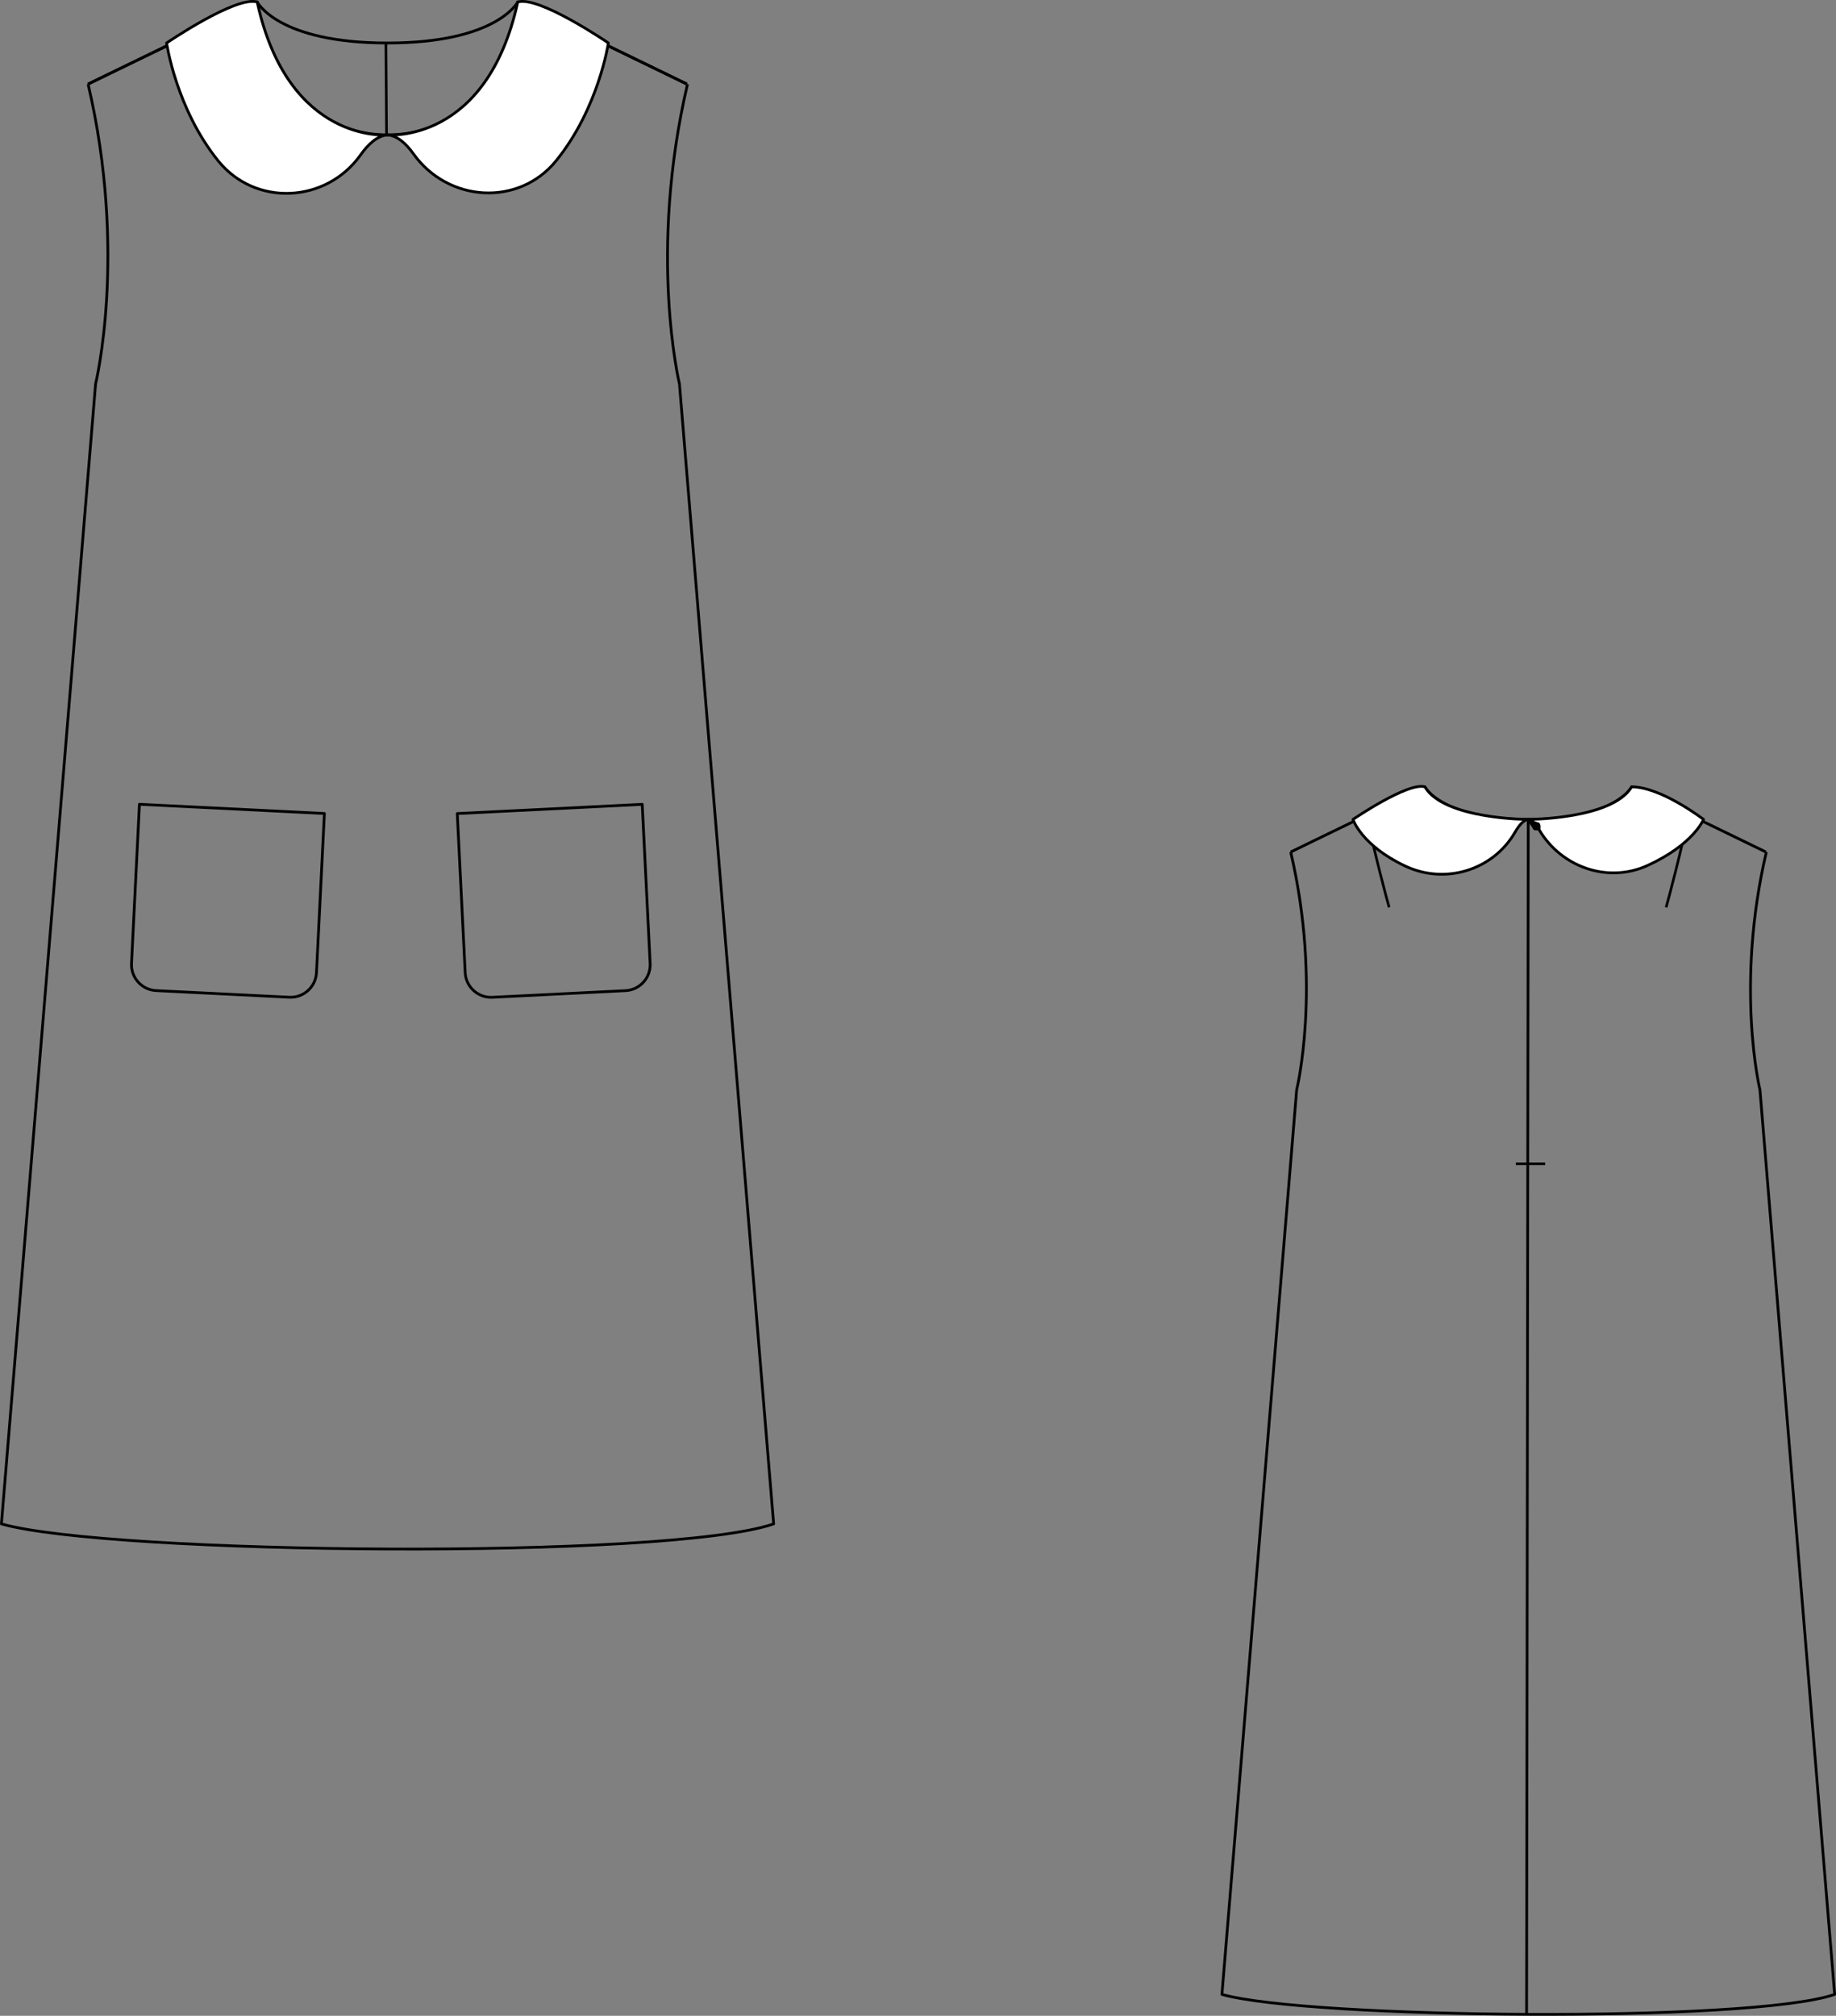 
<svg id="a" xmlns="http://www.w3.org/2000/svg" viewBox="0 0 430.19 472.13"><rect x="0" y="0" width="430.19" height="472.13" fill="#808080" stroke="none"/><g><path id="b" d="m20.64,19.69L60.26.46s4.83,9.61,30.53,9.61c25.7,0,30.53-9.61,30.53-9.61l39.62,19.23" style="fill:none; stroke:#000; stroke-linejoin:round; stroke-width:.65px;"/><path id="c" d="m20.64,19.69L60.26.46s4.83,31.14,30.53,31.14c25.7,0,30.53-31.14,30.53-31.14l39.62,19.23" style="fill:none; stroke:#000; stroke-linejoin:round; stroke-width:.65px;"/><path d="m20.64,19.69c9.28,39.62,1.76,70.2,1.76,70.2L.33,356.92c25.38,7.21,156.3,8.48,180.94,0l-22.07-267.02s-7.4-30.58,1.89-70.2" style="fill:none; stroke:#020202; stroke-linejoin:round; stroke-width:.65px;"/><g><path d="m31.57,189.43h43.39v37.32c0,3.35-2.72,6.07-6.07,6.07h-31.25c-3.35,0-6.07-2.72-6.07-6.07v-37.32h0Z" transform="translate(10.56 -2.39) rotate(2.85)" style="fill:none; stroke:#020202; stroke-linejoin:round; stroke-width:.65px;"/><path d="m114.27,189.43h31.25c3.35,0,6.07,2.72,6.07,6.07v37.32h-43.39v-37.32c0-3.35,2.72-6.07,6.07-6.07Z" transform="translate(270.12 415.54) rotate(177.15)" style="fill:none; stroke:#020202; stroke-linejoin:round; stroke-width:.65px;"/></g><g><path d="m60.26.46c-4.97-1.49-21.22,9.61-21.22,9.61,0,0,2.18,15.29,12.05,27.56,8.73,10.85,25.37,9.98,33.42-1.38,1.81-2.56,3.93-4.45,6.28-4.65,0,0-23.25,2.2-30.53-31.14Z" style="fill:#fff; stroke:#020202; stroke-linejoin:round; stroke-width:.65px;"/><path d="m121.33.46c4.97-1.49,21.22,9.61,21.22,9.61,0,0-2.28,15.27-12.21,27.54-8.78,10.86-25.35,9.79-33.47-1.58-1.75-2.45-3.79-4.24-6.08-4.44,0,0,23.25,2.2,30.53-31.14Z" style="fill:#fff; stroke:#020202; stroke-linejoin:round; stroke-width:.65px;"/></g></g><g><g><path id="d" d="m302.42,199.55l31.44-15.26s3.84,7.63,24.23,7.63c20.39,0,24.23-7.63,24.23-7.63l31.44,15.26" style="fill:none; stroke:#000; stroke-linejoin:round; stroke-width:.65px;"/><path d="m302.42,199.55c7.37,31.44,1.4,55.7,1.4,55.7l-17.51,211.87c20.14,5.72,124.02,6.73,143.57,0l-17.51-211.87s-5.87-24.27,1.5-55.7" style="fill:none; stroke:#020202; stroke-linejoin:round; stroke-width:.65px;"/></g><line x1="358.08" y1="191.92" x2="357.69" y2="471.8" style="fill:none; stroke:#020202; stroke-linejoin:round; stroke-width:.65px;"/><path id="e" d="m390.38,212.52c.24-.71,3.97-14.68,5.24-21.74" style="fill:none; stroke:#000; stroke-linejoin:round; stroke-width:.61px;"/><path id="f" d="m325.49,212.52c-.24-.71-3.97-14.68-5.24-21.74" style="fill:none; stroke:#000; stroke-linejoin:round; stroke-width:.61px;"/><g><path d="m333.86,184.29c-3.94-1.18-16.84,7.63-16.84,7.63,0,0,1.95,6.08,12.25,10.93,9.34,4.4,20.56.99,25.72-7.94.98-1.7,2.04-2.88,3.09-2.99,0,0-19.7,0-24.23-7.63Z" style="fill:#fff; stroke:#020202; stroke-linejoin:round; stroke-width:.65px;"/><path d="m382.31,184.29c6.92,0,16.84,7.63,16.84,7.63,0,0-2.34,5.85-13.05,10.76-9.26,4.25-20.11.53-25.38-8.19-.9-1.5-1.82-2.5-2.63-2.58,0,0,19.7,0,24.23-7.63Z" style="fill:#fff; stroke:#020202; stroke-linejoin:round; stroke-width:.65px;"/></g><path d="m358.05,191.87s1,.21,1.87.59c.22.1.5.11.68.23.17.13.26.34.31.55.11.41.01.9.01.9l-.12.16s-.46.21-.88.19c-.22,0-.44-.04-.61-.17-.16-.14-.23-.42-.38-.61-.56-.76-1-1.69-1-1.69l.12-.16Z" style="fill:#020202;"/><line x1="355.17" y1="272.59" x2="362.05" y2="272.59" style="fill:none; stroke:#020202; stroke-linejoin:round; stroke-width:.61px;"/></g><line x1="90.42" y1="10.08" x2="90.57" y2="31.45" style="fill:none; stroke:#020202; stroke-linejoin:round; stroke-width:.61px;"/></svg>